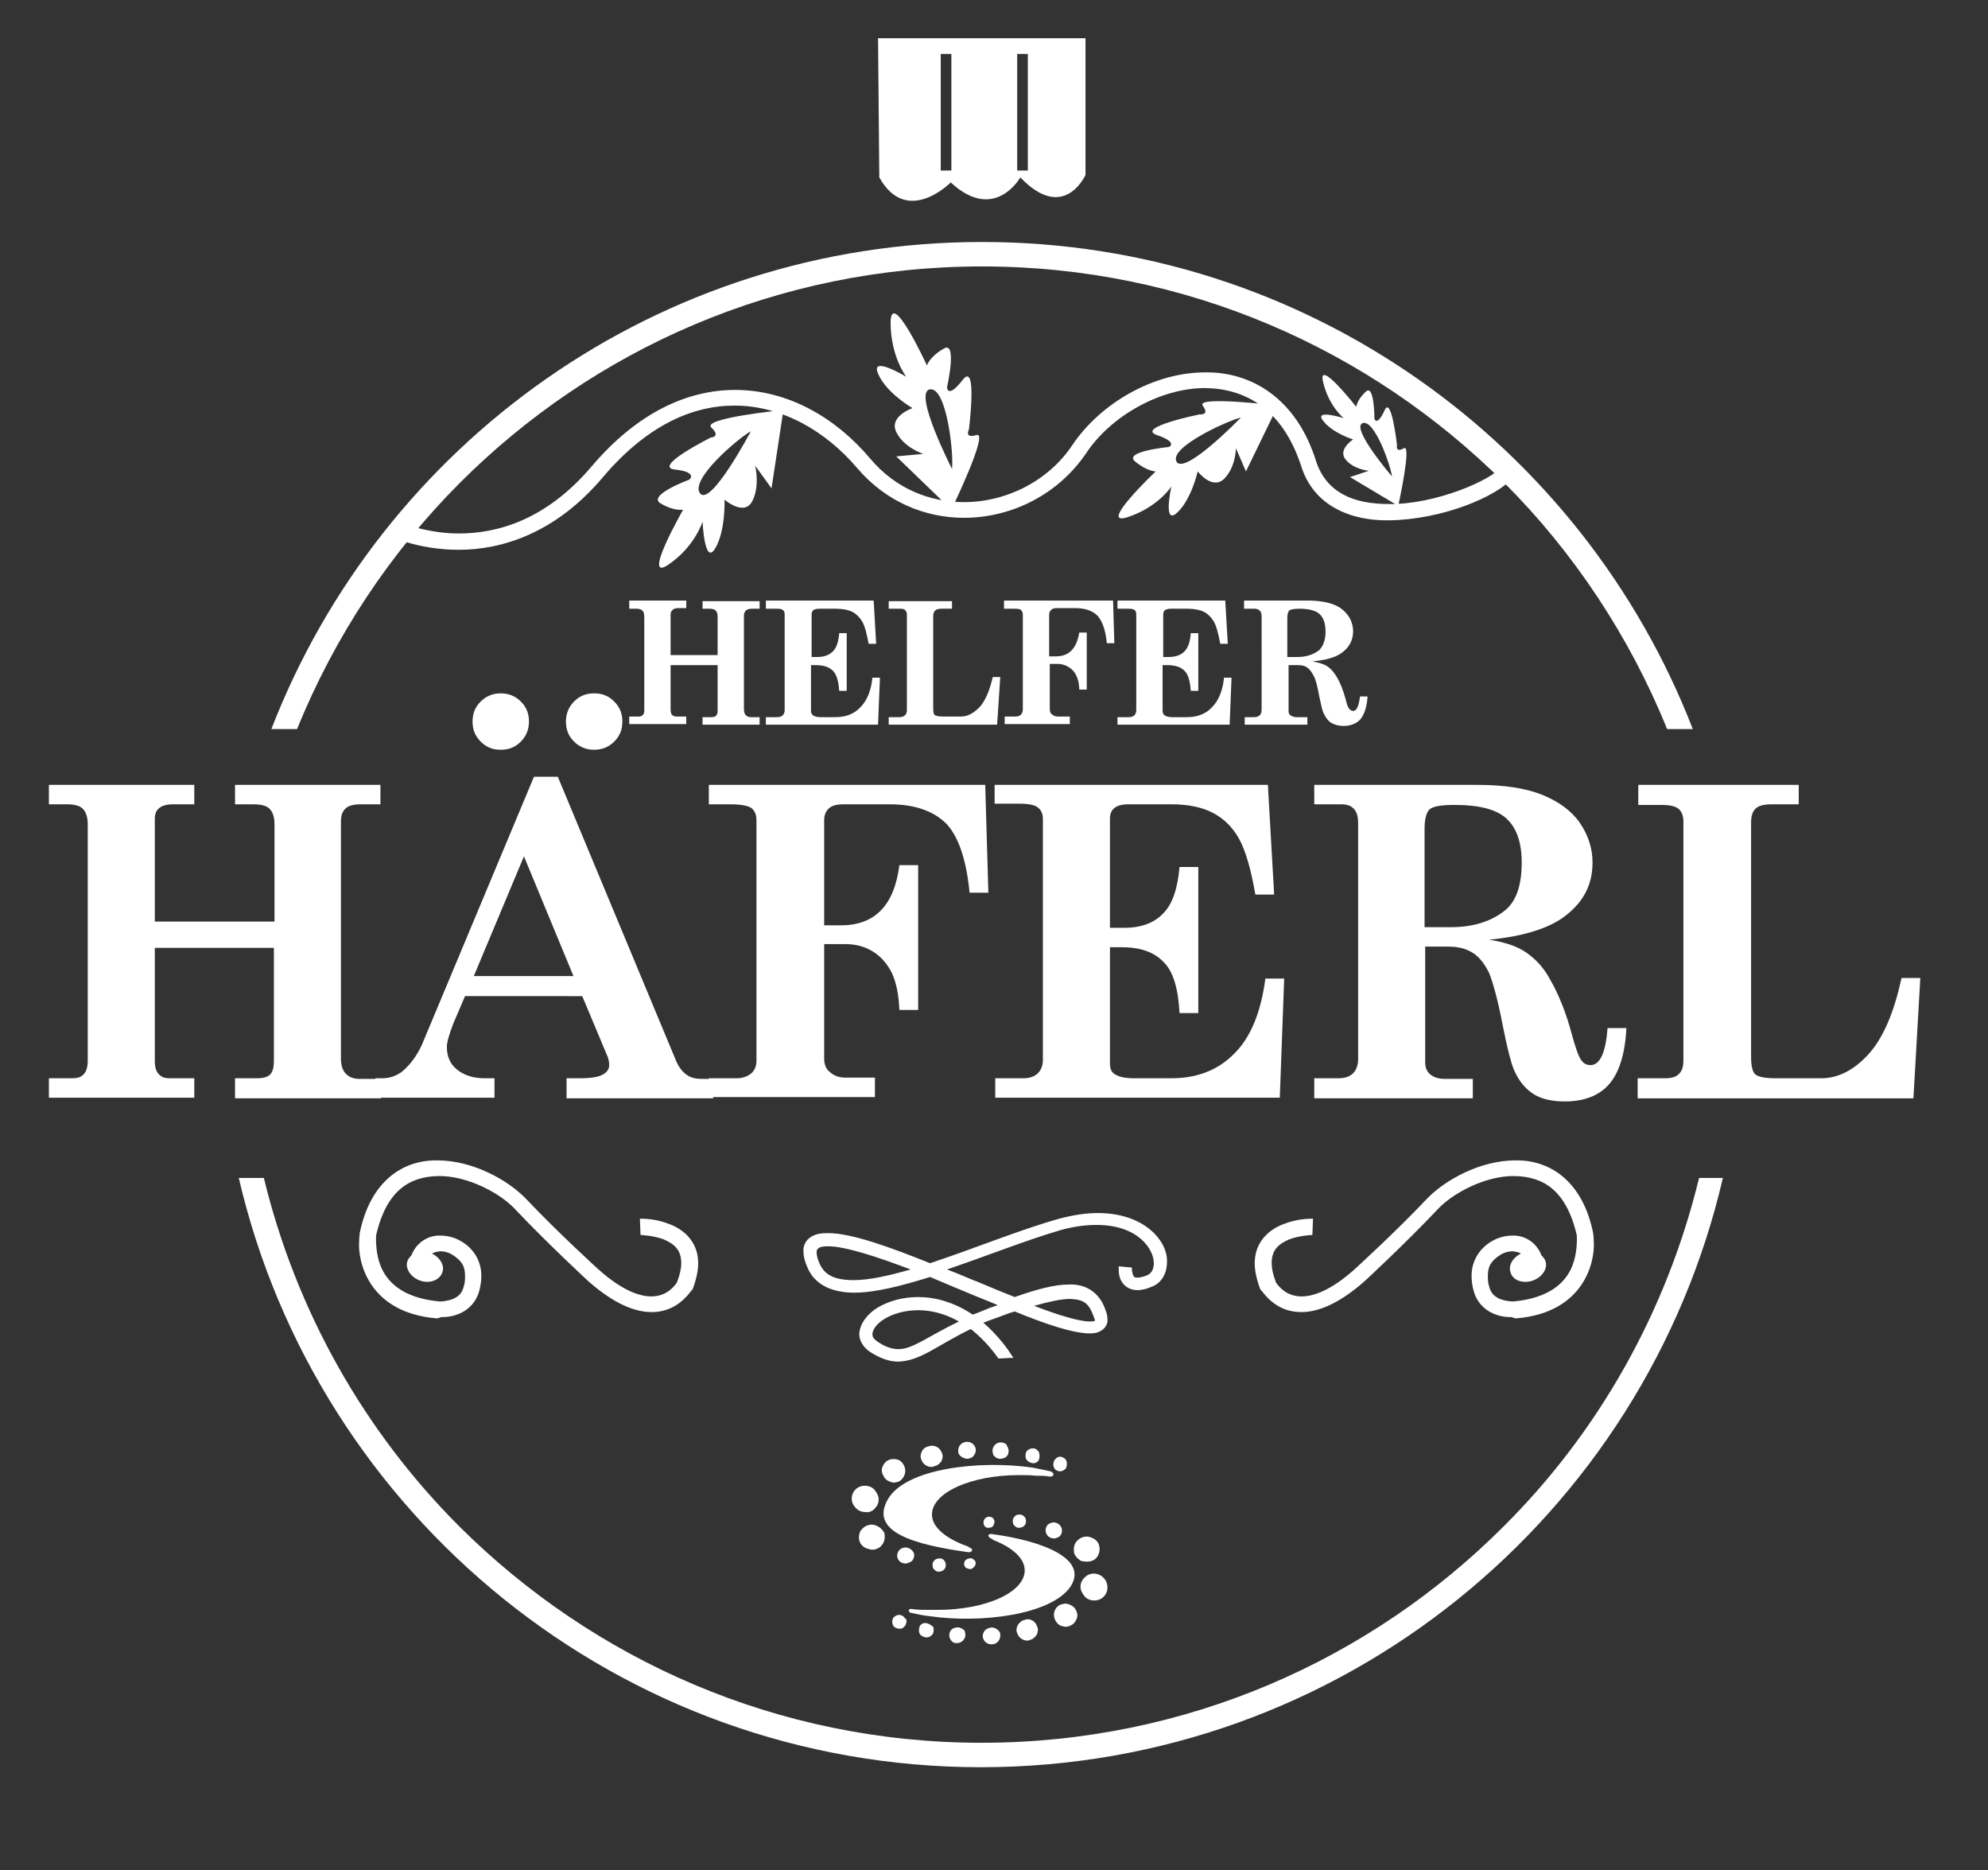 <?xml version="1.0" encoding="utf-8"?>
<!-- Generator: Adobe Illustrator 25.4.1, SVG Export Plug-In . SVG Version: 6.00 Build 0)  -->
<svg version="1.1" id="Ebene_1" xmlns="http://www.w3.org/2000/svg" xmlns:xlink="http://www.w3.org/1999/xlink" x="0px" y="0px"
	 viewBox="0 0 317.2 298.3" style="enable-background:new 0 0 317.2 298.3;" xml:space="preserve">
<rect x="0" y="0" width="317.2" height="298.3" fill="#333333" stroke="none"/>
<style type="text/css">
	.st0{fill-rule:evenodd;clip-rule:evenodd;fill:#FFFFFF;}
	.st1{fill:#FFFFFF;}
</style>
<g>
	<path class="st0" d="M125,65.4c0,0-13.1,1.3-11.5,2.8c1.6,1.5-0.1,1.6-0.1,1.6s-9.4,4.7-5.7,5.1c3.7,0.4,2.3,1.6,2.3,1.6
		s-6.8,2.5-4.6,3.8c2.2,1.3,3.6,1,3.6,1s-6.7,11.7-2.4,8.8c4.3-2.9,5.5-6.9,5.5-6.9s0.3,7.1,2,4.3c1.7-2.8,1.5-7.8,1.5-7.8
		s3.1,2.7,4.4,0.3c1.3-2.4,0.5-5.7,0.5-5.7l0,0l2.6,3.6l-2.6-3.6l2.6,3.6L125,65.4L125,65.4L125,65.4z M119.8,68.8
		c0,0-6.4,12.1-8.1,9.9C110,76.5,117.9,69.8,119.8,68.8z"/>
	<path class="st0" d="M223.1,80.7c0,0,2.2-10,0.9-9.2c-1.4,0.8-1.1-0.5-1.1-0.5s-0.9-8.1-2-5.5c-1.2,2.6-1.6,1.3-1.6,1.3
		s0-5.7-1.4-4.3c-1.4,1.3-1.5,2.4-1.5,2.4s-6.2-7.9-5.3-4c0.9,3.9,3.3,5.8,3.3,5.8s-4.8-1.5-3.3,0.4c1.5,2,4.8,3,4.8,3
		s-2.5,1.6-1.2,3.2c1.3,1.6,3.7,1.8,3.7,1.8l0,0l-3,1l3-1l-3,1L223.1,80.7L223.1,80.7L223.1,80.7z M222.1,76c0,0-6.6-7.7-4.7-8.5
		C219.3,66.8,221.9,74.3,222.1,76z"/>
	<path class="st1" d="M73.4,77c21.3-21.3,50.7-34.5,83.3-34.5c32.5,0,61.9,13.2,83.3,34.5c11.1,11.1,20,24.5,26,39.3h4.1
		c-17.6-45.4-61.7-77.7-113.4-77.7c-51.7,0-95.8,32.2-113.4,77.7h4.1C53.4,101.5,62.3,88.1,73.4,77z M271.1,187.9
		c-5.2,21.4-16.1,40.6-31.2,55.6c-21.3,21.3-50.7,34.5-83.3,34.5c-32.5,0-61.9-13.2-83.3-34.5c-15.1-15.1-26-34.2-31.2-55.6h-4
		c12.5,53.8,60.8,94,118.4,94c57.6,0,105.9-40.1,118.4-94H271.1z"/>
	<g>
		<g>
			<path class="st1" d="M175.2,193.5c-1.9,0-3.9,0.3-6.2,0.9c-6.4,1.8-13.9,4.9-20.6,7.1c-6-2.4-12.4-4.8-16.3-4.8
				c-1,0-1.9,0.1-2.7,0.6c-0.8,0.5-1.3,1.4-1.2,2.4c0,0.7,0.2,1.5,0.6,2.4c1.2,3,4.2,4.1,7.5,4.1c3.4,0,7.6-1.1,12.1-2.5
				c2.6,1.1,5.2,2.2,7.4,3.1c1.2,0.5,2.3,0.9,3.4,1.4c-0.4,0.1-0.8,0.3-1.2,0.4c-1,0.4-1.9,0.8-2.8,1.1c-3-2-6-2.8-8.7-2.8
				c-2.6,0-4.8,0.7-6.5,1.7c-1.6,1-2.8,2.5-2.9,4.2c0,1.1,0.7,2.2,1.8,2.9c1.6,1,3,1.5,4.4,1.5c3.6-0.1,6.2-2.6,11.6-5.2
				c1.5,1.2,3,2.7,4.4,4.7c0,0,0,0,0,0c0.8,0,1.6-0.1,2.4-0.1c-0.5-0.7-0.8-1.2-0.8-1.2c-1.3-1.8-2.6-3.2-4-4.4
				c0.5-0.2,1-0.4,1.6-0.6c1.2-0.4,2.3-0.9,3.4-1.2c4.9,2,9.3,3.5,12,3.5c0.7,0,1.3-0.1,1.9-0.5c0.6-0.4,1-1.1,0.9-1.8
				c0-0.5-0.1-0.9-0.3-1.4c-0.9-2.7-3-4.2-5.8-4.1c-2.3,0-5,0.7-8.7,2c-1.8-0.7-3.7-1.5-5.6-2.3c-1.6-0.6-3.3-1.4-5.2-2.1
				c6.2-2.1,12.7-4.7,18.2-6.3c2.2-0.6,4-0.8,5.7-0.8c6.5,0,9.1,3.8,9.1,6.1c0,1-0.4,1.6-1,1.9c-0.7,0.3-1.3,0.4-1.6,0.4
				c-0.5,0-0.6-0.1-0.7-0.4c-0.1-0.2-0.2-0.7-0.2-1c0-0.1,0-0.2,0-0.2l-2.1-0.2c0,0,0,0.2,0,0.4c0,0.4,0,1.2,0.4,1.9
				c0.4,0.8,1.3,1.5,2.6,1.5c0.7,0,1.5-0.2,2.4-0.6c1.5-0.6,2.3-2.2,2.3-3.8C186.4,198,182.6,193.5,175.2,193.5z M136.2,204.2
				c-3,0-4.7-0.8-5.5-2.8c-0.3-0.7-0.4-1.2-0.4-1.6c0-0.5,0.1-0.5,0.3-0.7c0.2-0.2,0.8-0.3,1.5-0.3c2.8,0,7.9,1.7,13.2,3.7
				C141.8,203.5,138.7,204.2,136.2,204.2z M143.3,215.2c-0.9,0-2-0.3-3.3-1.2c-0.7-0.5-0.8-0.8-0.8-1.2c0-0.6,0.6-1.6,1.9-2.4
				c1.3-0.8,3.2-1.4,5.4-1.4c2,0,4.2,0.5,6.5,1.8C148,213.2,145.5,215.3,143.3,215.2z M170.7,207.2c2.2,0.1,3,0.6,3.8,2.8
				c0.1,0.3,0.2,0.5,0.2,0.6c0,0,0,0.1,0,0.1c0,0-0.3,0.1-0.8,0.1c-1.7,0-5-1-8.9-2.5C167.5,207.6,169.4,207.2,170.7,207.2z"/>
		</g>
	</g>
	<g>
		<g>
			<path class="st1" d="M69.7,210.3c-11-0.9-12.6-9.2-12.4-12.2l0,0c0-0.7,0.1-1.2,0.1-1.4l0,0c1.7-8.4,7-11.7,12.4-11.6l0,0
				c5.6,0,11.2,3.1,14.1,6.1l0,0c5.2,5.5,11.6,11.3,11.6,11.3h0l0,0l0,0c3.8,3.4,6.6,4.3,8.4,4.3l0,0c2.4,0,3.6-1.5,4.1-2.2l0,0
				c0.5-1.3,0.7-2.3,0.7-3.1l0,0c0-2.2-1.2-3.1-2.8-3.8l0,0c-1.6-0.6-3.5-0.7-3.7-0.7l0,0h0v0l-0.1-2.6c0,0,0.1,0,0.1,0l0,0
				c0.5,0,2.5,0,4.7,0.9l0,0c2.1,0.8,4.5,2.7,4.5,6.2l0,0c0,1.2-0.3,2.6-0.9,4.2l0,0l-0.1,0.1l-0.1,0.1c-0.5,0.6-2.4,3.4-6.3,3.4
				l0,0c-2.7,0-6-1.3-10.1-4.9l0,0c0,0-6.4-5.9-11.7-11.5l0,0c-2.4-2.6-7.7-5.4-12.3-5.3l0,0c-4.4,0.1-8.2,2.1-9.9,9.5l0,0
				c0,0,0,0.3,0,0.9l0,0c0.1,2.6,0.6,8.7,10.1,9.6l0,0c0,0,0,0,0.2,0l0,0c0.4,0,1.2-0.1,2-0.4l0,0c0.8-0.4,1.4-0.8,1.7-2l0,0
				c0.2-0.6,0.2-1.2,0.2-1.7l0,0c0-1.5-0.5-2.4-2.1-3.4l0,0c-0.5-0.3-1.2-0.5-1.8-0.5l0,0c-1.1,0.1-1.9,0.3-2.4,2.1l0,0l-2.5-0.6
				c0.6-2.8,2.9-4.1,4.9-4l0,0c1.1,0,2.2,0.3,3.1,0.8l0,0c2.2,1.2,3.4,3.3,3.4,5.6l0,0c0,0.8-0.1,1.5-0.3,2.3l0,0
				c-0.5,2-1.9,3.2-3.1,3.7l0,0c-1.3,0.6-2.5,0.6-3,0.6l0,0C69.9,210.3,69.7,210.3,69.7,210.3L69.7,210.3z"/>
		</g>
		<path class="st0" d="M70.6,202.9c0.4-1.2-0.6-2.6-2.1-3.1c-1.5-0.5-3.1,0.2-3.5,1.4c-0.4,1.2,0.6,2.6,2.1,3.1
			C68.6,204.8,70.2,204.2,70.6,202.9z"/>
	</g>
	<g>
		<g>
			<path class="st1" d="M241.9,210.3c11-0.9,12.6-9.2,12.4-12.2l0,0c0-0.7-0.1-1.2-0.1-1.4l0,0c-1.7-8.4-7-11.7-12.4-11.6l0,0
				c-5.6,0-11.2,3.1-14.1,6.1l0,0c-5.2,5.5-11.6,11.3-11.6,11.3l0,0l0,0l0,0c-3.8,3.4-6.6,4.3-8.4,4.3l0,0c-2.4,0-3.6-1.5-4.1-2.2
				l0,0c-0.5-1.3-0.7-2.3-0.7-3.1l0,0c0-2.2,1.2-3.1,2.8-3.8l0,0c1.6-0.6,3.5-0.7,3.7-0.7l0,0h0v0l0.1-2.6c0,0-0.1,0-0.1,0l0,0
				c-0.5,0-2.5,0-4.7,0.9l0,0c-2.1,0.8-4.5,2.7-4.5,6.2l0,0c0,1.2,0.3,2.6,0.9,4.2l0,0l0.1,0.1l0.1,0.1c0.5,0.6,2.4,3.4,6.3,3.4l0,0
				c2.7,0,6-1.3,10.1-4.9l0,0c0,0,6.4-5.9,11.7-11.5l0,0c2.4-2.6,7.7-5.4,12.3-5.3l0,0c4.4,0.1,8.2,2.1,9.9,9.5l0,0c0,0,0,0.3,0,0.9
				l0,0c-0.1,2.6-0.6,8.7-10.1,9.6l0,0c0,0,0,0-0.2,0l0,0c-0.4,0-1.2-0.1-2-0.4l0,0c-0.8-0.4-1.4-0.8-1.7-2l0,0
				c-0.2-0.6-0.2-1.2-0.2-1.7l0,0c0-1.5,0.5-2.4,2.1-3.4l0,0c0.5-0.3,1.2-0.5,1.8-0.5l0,0c1.1,0.1,1.9,0.3,2.4,2.1l0,0l2.5-0.6
				c-0.6-2.8-2.9-4.1-4.9-4l0,0c-1.1,0-2.2,0.3-3.1,0.8l0,0c-2.2,1.2-3.4,3.3-3.4,5.6l0,0c0,0.8,0.1,1.5,0.3,2.3l0,0
				c0.5,2,1.9,3.2,3.1,3.7l0,0c1.3,0.6,2.5,0.6,3,0.6l0,0C241.7,210.3,241.8,210.3,241.9,210.3L241.9,210.3z"/>
		</g>
		<path class="st0" d="M241,202.9c-0.4-1.2,0.6-2.6,2.1-3.1c1.5-0.5,3.1,0.2,3.5,1.4c0.4,1.2-0.6,2.6-2.1,3.1
			C242.9,204.8,241.3,204.2,241,202.9z"/>
	</g>
	<path class="st0" d="M203.9,64.7c0,0-13.1-1.6-12,0c1.2,1.6-0.5,1.4-0.5,1.4s-10.3,2.1-6.8,3.3c3.5,1.2,1.9,1.9,1.9,1.9
		s-7.3,0.7-5.4,2.3c1.9,1.6,3.3,1.6,3.3,1.6s-9.4,8.9-4.5,7.3c4.9-1.6,7-4.9,7-4.9s-1.4,6.3,0.9,4.2c2.3-2.1,3.3-6.6,3.3-6.6
		s2.3,3,4.2,1.2c1.9-1.9,1.9-4.9,1.9-4.9l0,0l1.6,3.7l-1.6-3.7l1.6,3.7L203.9,64.7L203.9,64.7L203.9,64.7z M198,66.6
		c0,0-9.1,9.4-10.3,7C186.6,71.3,195.9,67.1,198,66.6z"/>
	<path class="st0" d="M151.8,81.3c0,0,6.1-12.6,4-11.9c-2,0.6-1.2-0.9-1.2-0.9s1.4-11-1-7.9c-2.4,3.1-2.5,1.2-2.5,1.2
		s1.7-7.5-0.5-6.2c-2.3,1.3-2.7,2.7-2.7,2.7s-5.7-12.4-5.8-6.9c0,5.5,2.5,8.7,2.5,8.7s-5.8-3.5-4.5-0.5c1.3,3.1,5.5,5.5,5.5,5.5
		s-3.8,1.3-2.6,3.8c1.2,2.5,4.3,3.5,4.3,3.5l0,0l-4.3,0.4l4.3-0.4l-4.3,0.4L151.8,81.3L151.8,81.3L151.8,81.3z M151.9,74.8
		c0,0-6.3-12.3-3.5-12.7C151.1,61.8,152.2,72.6,151.9,74.8z"/>
	<g>
		<path class="st1" d="M73.2,87.7c-6.7,0-11.3-2.3-11.4-2.4l0,0L63,83c0,0,1,0.5,2.8,1l0,0c1.8,0.5,4.4,1.1,7.4,1.1l0,0
			c6.1,0,13.9-2.1,21.2-10.7l0,0c7.3-8.6,15.3-12.2,22.9-12.2l0,0c8.5,0,16.1,4.5,21.5,10.9l0,0c4.1,4.9,9.6,7,15,7l0,0
			c6.8,0,13.5-3.4,17.3-9.1l0,0c4.5-6.7,13-11.6,21.2-11.6l0,0c7.4-0.1,14.6,4.2,17.7,14.2l0,0c1.7,5.1,6.1,6.8,11.6,6.8l0,0
			c7.5,0.1,16.5-3.9,17.9-5.9l0,0l2,1.6c-2.7,3.2-11.5,6.8-19.9,6.9l0,0c-5.9,0.1-12-2.2-14-8.7l0,0c-3-9.1-8.9-12.3-15.3-12.4l0,0
			c-7.2,0-15.1,4.5-19,10.4l0,0c-4.4,6.5-11.8,10.3-19.5,10.3l0,0c-6.1,0-12.4-2.5-17-7.9l0,0c-5-5.9-12-10-19.6-10l0,0
			c-6.7,0-13.9,3.1-20.9,11.3l0,0C88.6,85.2,79.9,87.7,73.2,87.7L73.2,87.7C73.3,87.7,73.2,87.7,73.2,87.7L73.2,87.7z"/>
	</g>
	<path class="st1" d="M140.1,6.1l0.2,22.2c4.4,7.9,11.4,0.8,11.4,0.8c7,6.5,11.1-0.8,11.1-0.8c7,7.3,10.4-0.4,10.4-0.4V6.1H140.1z
		 M151.8,27.2h-1.7V8.6h1.7V27.2z M164,27.2h-1.7V8.6h1.7V27.2z"/>
	<g>
		<path class="st1" d="M100.4,95.8h9.1v1.2h-1.3c-0.4,0-0.7,0.1-0.9,0.3S107,97.7,107,98v6.5h7.5v-6.1c0-0.5-0.1-0.8-0.3-1
			c-0.2-0.2-0.5-0.3-1-0.3h-1.1v-1.2h9.1v1.2H120c-0.5,0-0.8,0.1-1,0.3s-0.3,0.5-0.3,0.8v14.9c0,0.4,0.1,0.8,0.3,1
			c0.2,0.2,0.5,0.3,0.8,0.3h1.4v1.2h-9.1v-1.2h1.4c0.4,0,0.7-0.1,0.8-0.3c0.2-0.2,0.2-0.5,0.2-0.9v-7.1H107v7.1
			c0,0.4,0.1,0.7,0.2,0.8c0.2,0.2,0.4,0.3,0.7,0.3h1.6v1.2h-9.1v-1.2h1.5c0.3,0,0.6-0.1,0.7-0.3c0.2-0.2,0.2-0.5,0.2-0.8V98.4
			c0-0.5-0.1-0.8-0.3-1c-0.2-0.2-0.5-0.3-1-0.3h-1.1V95.8z"/>
		<path class="st1" d="M122.2,95.8h17.2l0.4,6.9h-1.2c-0.3-1.6-0.6-2.8-1-3.5c-0.4-0.7-1-1.3-1.6-1.6s-1.5-0.5-2.6-0.5h-2.7
			c-0.4,0-0.7,0.1-0.9,0.2c-0.2,0.2-0.3,0.4-0.3,0.7v6.8h0.9c1.1,0,1.9-0.3,2.5-0.9s0.9-1.6,1-2.9h1.2v9.2h-1.2
			c-0.1-1.5-0.4-2.6-1-3.2c-0.6-0.6-1.5-0.9-2.7-0.9h-0.8v7.3c0,0.3,0.1,0.5,0.3,0.7c0.3,0.2,0.7,0.3,1.2,0.3h2.4c1.6,0,3-0.5,4-1.6
			c1-1,1.7-2.6,1.9-4.7h1.2l-0.3,7.5h-17.9v-1.2h1.8c0.4,0,0.7-0.1,0.9-0.3c0.2-0.2,0.3-0.5,0.3-0.8V98c0-0.3-0.1-0.6-0.3-0.7
			c-0.2-0.2-0.6-0.2-1.1-0.2h-1.6V95.8z"/>
		<path class="st1" d="M141.8,97.1v-1.2h10.1v1.2h-1.7c-0.5,0-0.8,0.1-1,0.3c-0.2,0.2-0.3,0.5-0.3,0.9v14.7c0,0.6,0.1,1,0.3,1.1
			s0.6,0.2,1.3,0.2h2.8c1.1,0,2-0.5,3-1.5c0.9-1,1.6-2.6,2.1-4.8h1.2l-0.5,7.6h-17.3v-1.2h1.7c0.4,0,0.7-0.1,0.9-0.3
			s0.3-0.5,0.3-0.8V98.1c0-0.4-0.1-0.6-0.3-0.8c-0.2-0.2-0.5-0.2-1-0.2H141.8z"/>
		<path class="st1" d="M160.2,95.8h17.4l0.2,6.8h-1.2c-0.2-2.1-0.7-3.5-1.5-4.4c-0.8-0.8-2-1.2-3.6-1.2h-2.9c-0.4,0-0.7,0.1-0.9,0.3
			s-0.3,0.4-0.3,0.8v6.6h1.1c2.1,0,3.3-1.3,3.7-3.8h1.2v9.1h-1.2c0-1-0.2-1.7-0.5-2.3c-0.3-0.6-0.7-1-1.2-1.3
			c-0.5-0.3-1.1-0.5-1.7-0.5h-1.3v7.2c0,0.4,0.1,0.7,0.3,0.8c0.3,0.3,0.6,0.4,1,0.4h1.9v1.2h-10.4v-1.2h1.7c0.4,0,0.7-0.1,0.9-0.3
			c0.2-0.2,0.3-0.5,0.3-0.8V98.1c0-0.4-0.1-0.6-0.3-0.8s-0.7-0.2-1.3-0.2h-1.4V95.8z"/>
		<path class="st1" d="M178.3,95.8h17.2l0.4,6.9h-1.2c-0.3-1.6-0.6-2.8-1-3.5c-0.4-0.7-1-1.3-1.6-1.6s-1.5-0.5-2.6-0.5h-2.7
			c-0.4,0-0.7,0.1-0.9,0.2c-0.2,0.2-0.3,0.4-0.3,0.7v6.8h0.9c1.1,0,1.9-0.3,2.5-0.9s0.9-1.6,1-2.9h1.2v9.2h-1.2
			c-0.1-1.5-0.4-2.6-1-3.2c-0.6-0.6-1.5-0.9-2.7-0.9h-0.8v7.3c0,0.3,0.1,0.5,0.3,0.7c0.3,0.2,0.7,0.3,1.2,0.3h2.4c1.6,0,3-0.5,4-1.6
			c1-1,1.7-2.6,1.9-4.7h1.2l-0.3,7.5h-17.9v-1.2h1.8c0.4,0,0.7-0.1,0.9-0.3c0.2-0.2,0.3-0.5,0.3-0.8V98c0-0.3-0.1-0.6-0.3-0.7
			c-0.2-0.2-0.6-0.2-1.1-0.2h-1.6V95.8z"/>
		<path class="st1" d="M198.3,95.8h10.3c1.7,0,3,0.2,4.1,0.6c1.1,0.4,1.8,1,2.4,1.8c0.5,0.7,0.8,1.6,0.8,2.5c0,1.4-0.6,2.6-1.9,3.5
			c-1,0.7-2.5,1.1-4.6,1.3c1,0.2,1.8,0.4,2.4,0.8c0.6,0.4,1,0.9,1.5,1.7c0.6,1,1,2.1,1.4,3.5c0.2,0.9,0.4,1.4,0.6,1.6
			c0.2,0.2,0.4,0.3,0.6,0.3c0.6,0,0.9-0.8,1.1-2.3h1.2c-0.1,1.7-0.5,2.8-1.1,3.6c-0.6,0.7-1.6,1.1-2.7,1.1c-0.8,0-1.5-0.2-2-0.5
			c-0.5-0.3-0.9-0.9-1.2-1.5c-0.2-0.4-0.4-1.3-0.7-2.7c-0.3-1.7-0.6-2.8-0.9-3.3c-0.3-0.6-0.6-1-1-1.3c-0.4-0.3-0.9-0.4-1.5-0.4
			h-1.5v7.3c0,0.3,0.1,0.6,0.3,0.7c0.3,0.2,0.6,0.3,0.9,0.3h1.8v1.2h-10v-1.2h1.5c0.4,0,0.7-0.1,0.9-0.3c0.2-0.2,0.3-0.5,0.3-0.9
			V98.3c0-0.4-0.1-0.7-0.3-0.9c-0.2-0.2-0.5-0.3-0.8-0.3h-1.7V95.8z M205.3,104.8h1.7c1.5,0,2.6-0.4,3.5-1.1c0.6-0.6,1-1.6,1-2.9
			c0-1.3-0.3-2.2-0.9-2.8c-0.6-0.6-1.7-0.9-3.3-0.9c-0.8,0-1.4,0.1-1.6,0.3c-0.2,0.2-0.3,0.6-0.3,1.2V104.8z"/>
	</g>
	<g>
		<path class="st1" d="M7.8,125.2H31v3.1h-3.4c-1,0-1.7,0.2-2.2,0.6c-0.5,0.4-0.7,1-0.7,1.7v16.4h19.1v-15.5c0-1.2-0.3-2-0.8-2.5
			c-0.5-0.5-1.4-0.7-2.6-0.7h-2.9v-3.1h23.2v3.1h-3.1c-1.2,0-2,0.2-2.5,0.7c-0.5,0.5-0.7,1.1-0.7,2.1v37.8c0,1.1,0.3,1.9,0.8,2.4
			s1.2,0.8,2.1,0.8h3.5v3.1H37.5V172H41c1,0,1.7-0.2,2.1-0.6c0.4-0.4,0.6-1.1,0.6-2.2v-18H24.7v18c0,1,0.2,1.7,0.6,2.1
			c0.4,0.5,1,0.7,1.7,0.7h4v3.1H7.8V172h3.7c0.9,0,1.5-0.2,1.9-0.7c0.4-0.4,0.6-1.2,0.6-2.1v-37.7c0-1.2-0.3-2-0.8-2.5
			c-0.5-0.5-1.4-0.7-2.5-0.7H7.8V125.2z"/>
		<path class="st1" d="M89,123.9l18.7,44.9c0.5,1.3,1.1,2.1,1.8,2.6c0.6,0.5,1.5,0.7,2.5,0.7h1.8v3.1H90.4V172h2.2
			c1.7,0,2.9-0.2,3.6-0.6c0.7-0.4,1-0.9,1-1.5c0-0.5-0.1-1.1-0.4-1.7l-3.9-9.3H74.2l-1.8,4.2c-0.7,1.8-1.1,3.1-1.1,3.9
			c0,1.5,0.5,2.7,1.6,3.6c1.1,0.9,2.6,1.4,4.4,1.4h1.6v3.1h-19V172H61c1.2,0,2.3-0.4,3.2-1.1c1.3-1.1,2.3-2.5,3.1-4.2l17.9-42.8H89z
			 M79.9,110.6c1.2,0,2.3,0.4,3.2,1.3c0.9,0.9,1.3,1.9,1.3,3.2c0,1.2-0.4,2.3-1.3,3.2c-0.9,0.9-1.9,1.3-3.2,1.3s-2.3-0.4-3.2-1.3
			c-0.9-0.9-1.3-1.9-1.3-3.2c0-1.3,0.4-2.3,1.3-3.2C77.6,111,78.7,110.6,79.9,110.6z M83.6,136.6l-8,19.1h15.9L83.6,136.6z
			 M94.8,110.6c1.3,0,2.3,0.4,3.2,1.3s1.3,1.9,1.3,3.2c0,1.3-0.4,2.3-1.3,3.2c-0.9,0.9-2,1.3-3.2,1.3c-1.2,0-2.3-0.4-3.2-1.3
			c-0.9-0.9-1.3-1.9-1.3-3.2c0-1.2,0.4-2.3,1.3-3.2C92.5,111,93.5,110.6,94.8,110.6z"/>
		<path class="st1" d="M113.1,125.2h44.1l0.5,17.2h-3c-0.5-5.3-1.8-9-3.7-11c-2-2-5-3.1-9-3.1h-7.4c-1.1,0-1.9,0.2-2.4,0.7
			c-0.5,0.5-0.7,1.1-0.7,1.9v16.7h2.7c5.4,0,8.5-3.2,9.3-9.6h3v23.1h-3c-0.1-2.5-0.5-4.4-1.2-5.9c-0.7-1.4-1.7-2.6-3-3.4
			c-1.3-0.8-2.7-1.2-4.4-1.2h-3.4v18.2c0,1,0.3,1.7,0.8,2.1c0.7,0.7,1.6,1,2.6,1h4.7v3.1h-26.5V172h4.4c1,0,1.8-0.3,2.4-0.8
			c0.6-0.6,0.8-1.2,0.8-2.1v-38.2c0-1-0.3-1.6-0.8-2c-0.6-0.4-1.7-0.6-3.4-0.6h-3.4V125.2z"/>
		<path class="st1" d="M158.8,125.2h43.5l1,17.5h-3c-0.7-4.1-1.6-7.1-2.6-8.9c-1-1.8-2.4-3.2-4.1-4.1c-1.7-0.9-3.9-1.4-6.7-1.4h-6.8
			c-1.1,0-1.8,0.2-2.3,0.6c-0.5,0.4-0.7,1-0.7,1.7V148h2.3c2.7,0,4.8-0.8,6.2-2.3c1.5-1.5,2.3-4,2.6-7.4h3v23.3h-3
			c-0.2-3.9-1-6.6-2.5-8.1c-1.5-1.6-3.7-2.4-6.7-2.4h-1.9v18.5c0,0.8,0.2,1.4,0.7,1.7c0.7,0.5,1.8,0.7,3.1,0.7h6
			c4.1,0,7.5-1.3,10.1-4c2.6-2.6,4.2-6.6,4.9-11.9h3l-0.7,19h-45.4V172h4.5c1,0,1.8-0.3,2.3-0.8c0.5-0.5,0.8-1.2,0.8-2.1v-38.5
			c0-0.8-0.3-1.4-0.8-1.8c-0.5-0.4-1.5-0.6-2.9-0.6h-4V125.2z"/>
		<path class="st1" d="M209.6,125.2h26.1c4.2,0,7.7,0.5,10.4,1.6c2.7,1.1,4.7,2.6,6,4.5c1.3,1.9,2,4,2,6.3c0,3.7-1.6,6.6-4.9,8.9
			c-2.5,1.7-6.4,2.9-11.6,3.4c2.6,0.4,4.6,1.1,6,2.1s2.7,2.3,3.7,4.2c1.4,2.4,2.6,5.4,3.5,8.8c0.6,2.2,1.1,3.6,1.5,4.1
			c0.4,0.6,0.9,0.8,1.5,0.8c1.5,0,2.4-2,2.7-5.9h3c-0.2,4.2-1.2,7.2-2.8,9c-1.6,1.8-4,2.7-7,2.7c-2.1,0-3.9-0.4-5.2-1.3
			c-1.3-0.9-2.3-2.2-3-3.9c-0.4-1-1-3.2-1.7-6.8c-0.8-4.2-1.6-7-2.2-8.5c-0.7-1.4-1.5-2.5-2.6-3.2c-1.1-0.7-2.4-1-3.9-1h-3.7v18.4
			c0,0.8,0.2,1.4,0.7,1.9c0.7,0.6,1.5,0.8,2.4,0.8h4.5v3.1h-25.3V172h3.9c1,0,1.8-0.3,2.3-0.8c0.5-0.5,0.8-1.3,0.8-2.2v-37.7
			c0-1-0.2-1.8-0.7-2.3c-0.5-0.5-1.1-0.7-2-0.7h-4.3V125.2z M227.3,147.9h4.2c3.7,0,6.7-1,8.9-2.9c1.6-1.5,2.4-3.9,2.4-7.4
			c0-3.2-0.8-5.5-2.4-7c-1.6-1.5-4.4-2.2-8.3-2.2c-2.1,0-3.4,0.2-4,0.7c-0.5,0.5-0.8,1.5-0.8,3.1V147.9z"/>
		<path class="st1" d="M261.4,128.3v-3.1H287v3.1h-4.3c-1.2,0-2.1,0.2-2.6,0.7c-0.5,0.5-0.7,1.2-0.7,2.3v37.2c0,1.5,0.2,2.5,0.7,2.9
			c0.5,0.4,1.6,0.6,3.3,0.6h7.2c2.7,0,5.2-1.3,7.5-3.8s4.1-6.6,5.3-12.2h3l-1.1,19.2h-44V172h4.4c1,0,1.7-0.2,2.2-0.7
			c0.5-0.5,0.7-1.2,0.7-2.1V131c0-0.9-0.3-1.6-0.8-2c-0.5-0.4-1.4-0.6-2.6-0.6H261.4z"/>
	</g>
	<g>
		<g>
			<path class="st1" d="M154.8,246.9c-0.1,0-0.1-0.1-0.2-0.1c-0.1,0-0.1-0.1-0.1-0.1l0,0c-0.1,0-0.2-0.1-0.3-0.1
				c-3.3-1.2-5.5-3-5.5-5c0-3.5,6.2-6.3,13.9-6.3c0.9,0,1.8,0,2.6,0.1c0.7,0,1.4,0,2.1,0.1l-0.1,0c0,0,0.8,0.2,0.9-0.3
				c0-0.2-0.2-0.4-0.5-0.5c-0.9-0.2-1.8-0.4-2.9-0.6c-8.4-1.2-20.1,0.1-23,5c-3.1,5.3,4.2,7.3,12.8,8.5c0.2,0,0.5,0,0.6-0.3
				C155.2,247.2,155,247,154.8,246.9z"/>
		</g>
		<g>
			<path class="st1" d="M139.9,243.4c-1-0.5-2.2,0-2.7,1c-0.4,1.1,0,2.2,1.1,2.6c0.3,0.1,0.6,0.2,0.9,0.2c0.8,0,1.5-0.5,1.8-1.2
				c0.2-0.5,0.2-1,0.1-1.5C140.8,244,140.4,243.6,139.9,243.4z"/>
			<path class="st1" d="M139.6,240.6c0.4-0.4,0.6-0.9,0.6-1.4c0-0.6-0.3-1.1-0.7-1.6c-0.4-0.4-0.9-0.6-1.5-0.6
				c-0.6,0-1.1,0.2-1.5,0.6c-0.4,0.4-0.6,0.9-0.6,1.5c0,0.6,0.3,1.1,0.7,1.5c0.4,0.4,0.9,0.6,1.5,0.6
				C138.6,241.3,139.2,241.1,139.6,240.6z"/>
			<path class="st1" d="M144.2,233.7c-0.2-0.4-0.6-0.8-1.1-0.9c-0.5-0.1-0.9-0.1-1.3,0.1c-0.5,0.2-0.8,0.6-1,1.1
				c-0.2,0.5-0.1,1,0.2,1.5c0.3,0.6,0.9,0.9,1.6,1c0.3,0,0.6-0.1,0.9-0.2C144.4,235.7,144.7,234.6,144.2,233.7z"/>
			<path class="st1" d="M150.2,233.1L150.2,233.1c0.2-0.4,0.3-0.9,0.1-1.3c-0.3-0.9-1.2-1.4-2.1-1.1c-0.5,0.1-0.9,0.4-1.1,0.8
				c-0.2,0.4-0.3,0.9-0.1,1.3c0.2,0.7,0.9,1.2,1.6,1.2c0.2,0,0.3,0,0.4-0.1C149.6,233.8,149.9,233.5,150.2,233.1z"/>
			<path class="st1" d="M154.3,232.7c0.4,0,0.8-0.2,1-0.4c0.2-0.3,0.4-0.6,0.4-0.9c0-0.4-0.1-0.7-0.4-1c-0.3-0.3-0.6-0.4-1-0.4
				c-0.4,0-0.7,0.1-1,0.4c-0.3,0.3-0.4,0.6-0.4,1C152.8,232,153.4,232.6,154.3,232.7L154.3,232.7z M154.3,232.4L154.3,232.4
				L154.3,232.4L154.3,232.4z"/>
			<path class="st1" d="M159.9,230.1c-0.7-0.1-1.3,0.3-1.5,1c-0.1,0.3,0,0.7,0.1,1c0.2,0.3,0.5,0.5,0.9,0.6c0.1,0,0.1,0,0.2,0
				c0.3,0,0.5-0.1,0.8-0.2c0.3-0.2,0.5-0.5,0.5-0.8c0.1-0.3,0-0.7-0.2-1C160.6,230.3,160.3,230.2,159.9,230.1z"/>
			<path class="st1" d="M165.2,231.1L165.2,231.1c-0.6-0.2-1.3,0.1-1.5,0.6c-0.1,0.3-0.1,0.7,0,1c0.2,0.3,0.4,0.5,0.7,0.6
				c0.1,0,0.2,0.1,0.4,0.1c0.2,0,0.4,0,0.5-0.1c0.3-0.1,0.5-0.4,0.5-0.6c0.1-0.3,0.1-0.6,0-0.9C165.8,231.5,165.5,231.3,165.2,231.1
				z"/>
			<path class="st1" d="M170.2,233.2c-0.1-0.3-0.2-0.5-0.4-0.6c-0.3-0.2-0.6-0.3-0.9-0.2c-0.3,0.1-0.5,0.3-0.7,0.6
				c-0.1,0.3-0.2,0.6-0.1,0.9c0.1,0.3,0.2,0.5,0.4,0.6c0.2,0.1,0.4,0.2,0.6,0.2c0.3,0,0.6-0.1,0.9-0.4l0.1-0.1
				C170.2,233.8,170.3,233.5,170.2,233.2z"/>
			<path class="st1" d="M144.1,246.9c-0.7,0.2-1.1,0.9-0.9,1.6c0.2,0.6,0.7,0.9,1.3,0.9c0.1,0,0.3,0,0.4-0.1
				c0.4-0.1,0.7-0.3,0.8-0.6c0.2-0.3,0.2-0.7,0.1-1C145.5,247.1,144.8,246.7,144.1,246.9z"/>
			<path class="st1" d="M155.1,248.6c-0.5-0.1-1,0.1-1.2,0.5c-0.1,0.2-0.1,0.5,0,0.7c0.1,0.2,0.3,0.4,0.5,0.4c0.1,0,0.2,0.1,0.3,0.1
				c0.1,0,0.3,0,0.4-0.1c0.2-0.1,0.4-0.3,0.5-0.5c0.1-0.2,0.1-0.5,0-0.7C155.5,248.9,155.3,248.7,155.1,248.6z"/>
			<path class="st1" d="M150,248.6c-0.3,0-0.5,0-0.8,0.2c-0.2,0.2-0.4,0.4-0.4,0.7c0,0.3,0,0.6,0.2,0.8c0.2,0.2,0.4,0.4,0.7,0.4
				c0.1,0,0.1,0,0.2,0c0.2,0,0.4-0.1,0.6-0.2c0.2-0.2,0.4-0.4,0.4-0.7c0-0.3,0-0.6-0.2-0.8C150.5,248.7,150.3,248.6,150,248.6z"/>
		</g>
		<g>
			<path class="st1" d="M173.5,249.1c0.8,0,1.5-0.4,1.8-1.2c0.4-1.1,0-2.2-1.1-2.6c-1-0.5-2.2,0-2.7,1c-0.2,0.5-0.2,1-0.1,1.5
				c0.2,0.5,0.6,0.9,1.1,1.2C173,249.1,173.2,249.1,173.5,249.1z"/>
			<path class="st1" d="M176,251.6c-0.9-0.8-2.2-0.8-3,0.1c-0.4,0.4-0.6,0.9-0.6,1.4c0,0.6,0.3,1.1,0.7,1.6c0.4,0.4,0.9,0.6,1.5,0.6
				c0.6,0,1.1-0.2,1.5-0.6c0.4-0.4,0.6-0.9,0.6-1.5C176.7,252.5,176.4,252,176,251.6z"/>
			<path class="st1" d="M170.1,255.8L170.1,255.8c-0.3,0-0.7,0.1-1,0.2c-0.9,0.5-1.2,1.6-0.7,2.5c0.2,0.4,0.6,0.8,1.1,0.9
				c0.2,0,0.3,0.1,0.5,0.1c0.3,0,0.6-0.1,0.8-0.2c0.5-0.2,0.8-0.6,1-1.1c0.2-0.5,0.1-1-0.2-1.5C171.3,256.2,170.7,255.9,170.1,255.8
				z"/>
			<path class="st1" d="M164,258.3c-0.2,0-0.3,0-0.5,0.1c-0.5,0.1-0.8,0.4-1.1,0.8l0,0c-0.2,0.4-0.3,0.9-0.1,1.3
				c0.2,0.7,0.9,1.2,1.6,1.2c0.2,0,0.3,0,0.4-0.1c0.5-0.1,0.8-0.4,1.1-0.8c0.2-0.4,0.3-0.9,0.1-1.3
				C165.3,258.8,164.7,258.3,164,258.3z"/>
			<path class="st1" d="M158.3,259.6L158.3,259.6c-0.4,0-0.8,0.2-1.1,0.4c-0.2,0.3-0.4,0.6-0.4,0.9c0,0.8,0.6,1.4,1.4,1.4
				c0.8,0,1.4-0.6,1.4-1.4C159.7,260.3,159.1,259.7,158.3,259.6z"/>
			<path class="st1" d="M153,259.6c-0.1,0-0.1,0-0.2,0c-0.3,0-0.6,0.1-0.8,0.2c-0.3,0.2-0.5,0.5-0.5,0.8c-0.1,0.3,0,0.7,0.2,1
				c0.2,0.3,0.5,0.5,0.8,0.5c0.1,0,0.1,0,0.2,0c0.6,0,1.1-0.4,1.3-1c0.1-0.3,0-0.7-0.1-1C153.7,259.9,153.4,259.7,153,259.6z"/>
			<path class="st1" d="M148.1,259c-0.1,0-0.2-0.1-0.4-0.1c-0.2,0-0.4,0-0.5,0.1c-0.3,0.1-0.5,0.4-0.5,0.6c-0.1,0.3-0.1,0.6,0,0.9
				c0.1,0.3,0.4,0.5,0.7,0.6c0.1,0,0.3,0.1,0.4,0.1c0.5,0,0.9-0.3,1.1-0.7c0.1-0.3,0.1-0.7,0-1C148.6,259.3,148.4,259.1,148.1,259z"
				/>
			<path class="st1" d="M144.1,257.8c-0.2-0.1-0.4-0.2-0.6-0.2c-0.3,0-0.6,0.1-0.9,0.4l-0.1,0.1c-0.1,0.3-0.2,0.6-0.1,0.9
				c0.1,0.3,0.2,0.5,0.4,0.6c0.2,0.1,0.4,0.2,0.7,0.2c0.1,0,0.2,0,0.3,0c0.3-0.1,0.5-0.3,0.7-0.6c0.1-0.3,0.2-0.6,0.1-0.9
				C144.4,258.2,144.3,258,144.1,257.8z"/>
			<path class="st1" d="M169.4,243.8L169.4,243.8c-0.2-0.7-1-1.1-1.6-0.9c-0.4,0.1-0.7,0.3-0.8,0.6c-0.2,0.3-0.2,0.7-0.1,1
				c0.2,0.6,0.7,0.9,1.3,0.9c0.1,0,0.3,0,0.4-0.1C169.2,245.2,169.6,244.5,169.4,243.8z"/>
			<path class="st1" d="M157.5,243.7c0.1,0,0.2,0,0.3,0c0.4,0,0.7-0.2,0.8-0.6c0.1-0.2,0.1-0.5,0-0.7c-0.1-0.2-0.3-0.4-0.5-0.4
				c-0.4-0.2-1,0.1-1.1,0.5c-0.1,0.2-0.1,0.5,0,0.7C157,243.4,157.2,243.6,157.5,243.7z"/>
			<path class="st1" d="M162.7,243.7c0.2,0,0.4-0.1,0.6-0.2c0.2-0.2,0.4-0.4,0.4-0.7c0-0.3,0-0.6-0.2-0.8c-0.2-0.2-0.4-0.4-0.7-0.4
				c-0.3,0-0.6,0-0.8,0.2c-0.2,0.2-0.4,0.4-0.4,0.7c0,0.3,0,0.6,0.2,0.8c0.2,0.2,0.4,0.4,0.7,0.4
				C162.6,243.7,162.6,243.7,162.7,243.7z"/>
		</g>
		<g>
			<path class="st1" d="M158.2,244.7c-0.2,0-0.5,0-0.5,0.3c0,0.1,0.2,0.3,0.4,0.4c0.1,0,0.1,0.1,0.2,0.1c0.1,0,0.1,0.1,0.1,0.1l0,0
				c0.1,0,0.1,0.1,0.2,0.1c3,1.2,4.9,2.9,4.9,4.8c0,3.5-6.2,6.3-13.9,6.3c-0.3,0-0.6,0-1,0c-1,0-2,0-2.9-0.1l0.1,0
				c0,0-0.8-0.2-0.8,0.2c0,0.2,0.2,0.4,0.5,0.4c0.9,0.2,1.8,0.4,2.8,0.5c8.2,1.2,19.4-0.2,22.5-4.7
				C173.7,248.7,166.5,245.8,158.2,244.7z"/>
		</g>
	</g>
</g>
</svg>
